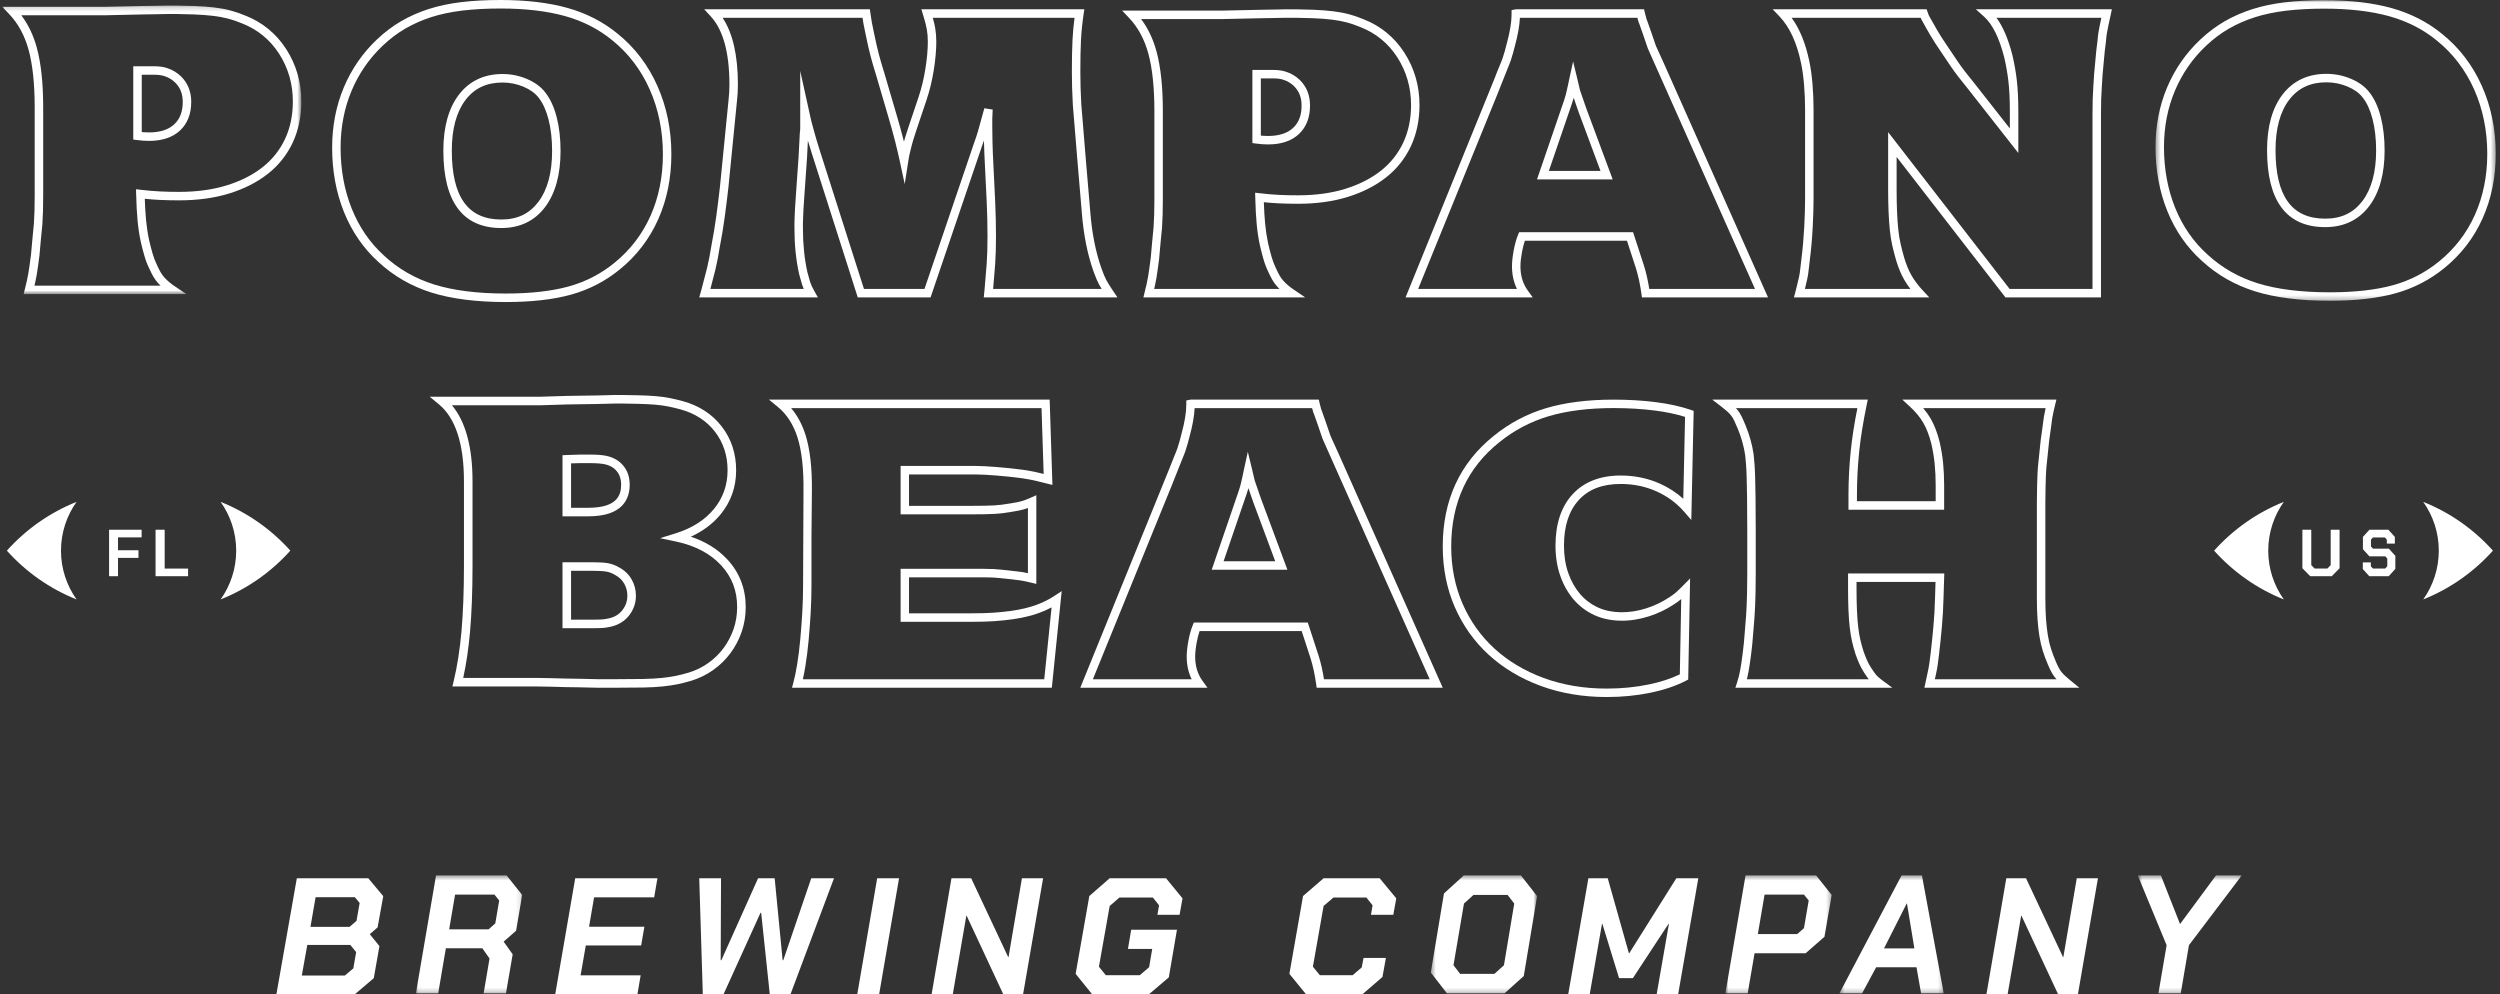 <svg xmlns="http://www.w3.org/2000/svg" xmlns:xlink="http://www.w3.org/1999/xlink" width="538px" height="214px" viewBox="0 0 538 214"><rect x="0" y="0" width="538" height="214" fill="#333333" stroke="none"/><title>Group 76</title><desc>Created with Sketch.</desc><defs><polygon id="path-1" points="0 0.187 64.373 0.187 64.373 62.298 0 62.298"></polygon><polygon id="path-3" points="0.386 0.04 73.608 0.04 73.608 64.729 0.386 64.729"></polygon><polygon id="path-5" points="0.014 0.383 22.898 0.383 22.898 25.783 0.014 25.783"></polygon><polygon id="path-7" points="0.432 0.384 23.306 0.384 23.306 25.783 0.432 25.783"></polygon><polygon id="path-9" points="0.818 0.384 23.702 0.384 23.702 25.783 0.818 25.783"></polygon><polygon id="path-11" points="0.355 0.384 22.817 0.384 22.817 25.783 0.355 25.783"></polygon><polygon id="path-13" points="0.565 0.383 22.955 0.383 22.955 25.783 0.565 25.783"></polygon></defs><g id="Page-1" stroke="none" stroke-width="1" fill="none" fill-rule="evenodd"><g id="Home" transform="translate(-451, -369)"><g id="Header" transform="translate(-0.5, 0)"><g id="Header-Text" transform="translate(451.5, 304)"><g id="Group-76" transform="translate(0, 65)"><g id="Group-3" transform="translate(0.477, 1)"><mask id="mask-2" fill="white"><use xlink:href="#path-1"></use></mask><g id="Clip-2"></g><path d="M30.028,27.417 C30.171,27.431 30.304,27.444 30.432,27.455 C30.769,27.484 31.155,27.497 31.599,27.497 C33.952,27.497 35.772,26.912 37.01,25.759 C38.248,24.607 38.849,23.028 38.849,20.929 C38.849,19.19 38.301,17.811 37.173,16.719 C36.511,16.097 35.783,15.663 34.959,15.401 C34.372,15.185 33.612,15.083 32.663,15.083 L30.028,15.083 L30.028,27.417 Z M31.599,29.32 C31.094,29.32 30.655,29.304 30.277,29.271 C29.915,29.242 29.487,29.194 28.999,29.132 L28.2,29.03 L28.2,13.26 L32.663,13.26 C33.844,13.26 34.789,13.397 35.551,13.676 C36.59,14.006 37.573,14.591 38.438,15.401 C39.928,16.845 40.677,18.701 40.677,20.929 C40.677,23.526 39.864,25.599 38.257,27.092 C36.67,28.571 34.431,29.32 31.599,29.32 L31.599,29.32 Z M6.936,60.474 L34.067,60.474 C33.882,60.294 33.707,60.11 33.537,59.922 C33.173,59.519 32.836,59.06 32.542,58.56 C32.262,58.084 31.963,57.499 31.652,56.8 C31.228,55.943 30.866,54.999 30.588,54.022 C30.315,53.077 30.061,52.087 29.822,51.048 C29.517,49.633 29.286,48.127 29.136,46.56 C28.985,44.99 28.879,43.043 28.822,40.775 L28.794,39.724 L29.842,39.847 C31.361,40.025 32.774,40.144 34.036,40.202 C35.323,40.262 36.672,40.291 38.078,40.291 C41.873,40.291 45.321,39.819 48.322,38.889 C51.31,37.967 53.898,36.656 56.015,34.991 C58.107,33.348 59.737,31.306 60.856,28.923 C61.979,26.53 62.545,23.812 62.545,20.84 C62.545,17.071 61.549,13.615 59.584,10.565 C57.631,7.533 54.94,5.334 51.591,4.028 C50.591,3.612 49.615,3.277 48.666,3.023 C47.714,2.766 46.62,2.562 45.421,2.416 C44.2,2.27 42.822,2.167 41.326,2.108 C39.164,2.024 36.275,1.962 33.184,2.063 C32.255,2.094 31.284,2.108 30.268,2.108 L21.944,2.289 L4.107,2.289 C5.606,4.271 6.729,6.619 7.453,9.294 C8.358,12.633 8.817,16.941 8.817,22.1 L8.817,41.203 C8.817,42.354 8.802,43.442 8.773,44.472 C8.742,45.51 8.696,46.451 8.638,47.302 C8.515,48.356 8.414,49.412 8.325,50.512 C8.237,51.627 8.133,52.791 8.012,53.998 C7.892,54.93 7.787,55.699 7.698,56.332 C7.61,56.97 7.519,57.563 7.429,58.11 C7.34,58.667 7.228,59.214 7.107,59.743 C7.056,59.968 6.998,60.21 6.936,60.474 L6.936,60.474 Z M39.628,62.298 L4.61,62.298 L4.886,61.169 C5.062,60.453 5.208,59.842 5.325,59.335 C5.44,58.844 5.539,58.337 5.625,57.816 C5.713,57.28 5.8,56.702 5.888,56.08 C5.978,55.449 6.08,54.687 6.197,53.79 C6.312,52.623 6.416,51.472 6.504,50.367 C6.594,49.244 6.698,48.168 6.817,47.135 C6.872,46.347 6.914,45.428 6.945,44.42 C6.974,43.408 6.989,42.335 6.989,41.203 L6.989,22.1 C6.989,17.102 6.552,12.954 5.691,9.77 C4.848,6.661 3.427,4.05 1.475,2.006 L-0,0.465 L21.924,0.465 L30.248,0.285 C31.262,0.285 32.211,0.27 33.122,0.241 C36.257,0.137 39.198,0.201 41.398,0.285 C42.94,0.347 44.37,0.454 45.641,0.608 C46.928,0.764 48.107,0.985 49.141,1.262 C50.169,1.537 51.222,1.898 52.275,2.338 C55.971,3.778 58.955,6.216 61.123,9.58 C63.278,12.928 64.373,16.717 64.373,20.84 C64.373,24.08 63.746,27.059 62.514,29.696 C61.271,32.34 59.465,34.604 57.147,36.422 C54.853,38.226 52.066,39.642 48.864,40.632 C45.686,41.615 42.057,42.115 38.078,42.115 C36.643,42.115 35.266,42.084 33.952,42.024 C32.944,41.978 31.847,41.894 30.679,41.774 C30.74,43.554 30.831,45.102 30.957,46.387 C31.1,47.882 31.317,49.317 31.606,50.652 C31.835,51.646 32.083,52.607 32.345,53.522 C32.593,54.393 32.917,55.238 33.306,56.029 C33.601,56.685 33.866,57.209 34.116,57.635 C34.35,58.029 34.613,58.39 34.895,58.702 C35.195,59.036 35.522,59.355 35.877,59.658 C36.24,59.971 36.672,60.294 37.171,60.631 L39.628,62.298 Z" id="Fill-1" fill="#FFFFFF" mask="url(#mask-2)"></path></g><path d="M108.153,17.759 C104.709,17.759 102.101,18.988 100.174,21.519 C98.22,24.088 97.229,27.753 97.229,32.41 C97.229,42.39 100.716,47.241 107.887,47.241 C111.328,47.241 113.936,45.997 115.861,43.439 C117.818,40.84 118.812,37.159 118.812,32.5 C118.812,29.995 118.555,27.711 118.046,25.713 C117.551,23.768 116.834,22.193 115.919,21.034 C115.186,20.068 114.105,19.283 112.699,18.682 C111.257,18.07 109.727,17.759 108.153,17.759 M107.887,49.072 C99.608,49.072 95.41,43.466 95.41,32.41 C95.41,27.341 96.527,23.301 98.732,20.405 C100.991,17.435 104.164,15.928 108.153,15.928 C109.97,15.928 111.741,16.287 113.409,16.995 C115.111,17.722 116.439,18.702 117.354,19.907 C118.419,21.257 119.248,23.061 119.809,25.259 C120.354,27.405 120.631,29.841 120.631,32.5 C120.631,37.567 119.514,41.622 117.311,44.547 C115.05,47.549 111.879,49.072 107.887,49.072 M107.711,1.831 C104.708,1.831 101.939,1.982 99.474,2.276 C97.038,2.573 94.789,3.047 92.799,3.688 C90.809,4.329 88.937,5.155 87.236,6.143 C85.537,7.13 83.902,8.366 82.37,9.818 C79.472,12.554 77.213,15.829 75.653,19.552 C74.087,23.281 73.296,27.392 73.296,31.777 C73.296,36.524 74.105,40.945 75.703,44.917 C77.289,48.873 79.616,52.259 82.621,54.988 C85.694,57.847 89.321,59.94 93.41,61.218 C97.544,62.513 102.741,63.169 108.861,63.169 C114.226,63.169 118.806,62.647 122.481,61.617 C126.108,60.603 129.414,58.881 132.305,56.499 C135.652,53.764 138.24,50.376 140,46.424 C141.764,42.459 142.657,38.018 142.657,33.223 C142.657,28.191 141.702,23.49 139.821,19.253 C137.949,15.036 135.244,11.481 131.782,8.688 C128.884,6.302 125.473,4.549 121.64,3.472 C117.762,2.383 113.076,1.831 107.711,1.831 M108.861,65 C102.559,65 97.18,64.317 92.87,62.969 C88.521,61.608 84.66,59.378 81.395,56.339 C78.191,53.433 75.706,49.818 74.014,45.604 C72.332,41.412 71.477,36.76 71.477,31.777 C71.477,27.147 72.317,22.795 73.976,18.84 C75.637,14.88 78.042,11.395 81.126,8.483 C82.756,6.936 84.506,5.615 86.327,4.557 C88.138,3.505 90.13,2.626 92.244,1.945 C94.346,1.267 96.705,0.767 99.257,0.458 C101.793,0.154 104.637,0 107.711,0 C113.241,0 118.093,0.575 122.132,1.709 C126.207,2.853 129.84,4.723 132.927,7.265 C136.611,10.236 139.49,14.019 141.48,18.506 C143.469,22.979 144.477,27.931 144.477,33.223 C144.477,38.278 143.527,42.97 141.659,47.173 C139.783,51.389 137.022,55.004 133.452,57.918 C130.369,60.46 126.84,62.299 122.968,63.383 C119.135,64.456 114.389,65 108.861,65" id="Fill-4" fill="#FFFFFF"></path><path d="M213.722,62.172 L237.075,62.172 C236.847,61.801 236.65,61.466 236.492,61.172 C236.145,60.524 235.753,59.601 235.331,58.427 C234.01,54.696 233.158,50.392 232.798,45.627 L231.826,34.162 C231.53,30.366 231.295,27.478 231.116,25.492 C230.877,22.804 230.848,22.203 230.848,21.978 C230.789,20.998 230.744,19.949 230.715,18.884 C230.684,17.826 230.671,16.778 230.671,15.743 L230.671,14.751 C230.671,12.531 230.715,10.465 230.804,8.608 C230.879,7.064 231.025,5.463 231.242,3.828 L200.739,3.828 C200.976,4.677 201.15,5.423 201.259,6.057 C201.414,6.988 201.493,7.966 201.493,8.968 C201.493,10.747 201.31,12.802 200.951,15.074 C200.589,17.34 200.071,19.486 199.407,21.457 L197.192,28.052 C196.902,28.942 196.664,29.677 196.491,30.244 C196.318,30.803 196.088,31.701 195.798,32.937 C195.688,33.385 195.619,33.699 195.592,33.891 L194.694,39.61 L193.665,34.818 C193.371,33.443 193.017,31.948 192.61,30.333 C192.198,28.719 191.7,26.924 191.112,24.949 L188.543,16.182 C188.07,14.678 187.669,13.294 187.34,12.047 C187.01,10.792 186.663,9.271 186.309,7.523 C186.074,6.434 185.908,5.626 185.819,5.104 C185.757,4.755 185.691,4.331 185.616,3.828 L155.504,3.828 C157.69,7.114 158.795,11.93 158.795,18.182 C158.795,18.804 158.783,19.393 158.75,19.95 C158.719,20.514 158.673,21.044 158.613,21.543 L156.755,40.316 C156.514,42.446 156.25,44.591 155.952,46.766 C155.657,48.935 155.296,51.11 154.881,53.233 C154.589,55.085 154.272,56.721 153.942,58.063 C153.648,59.263 153.296,60.632 152.882,62.172 L172.962,62.172 C172.811,61.833 172.692,61.521 172.603,61.236 C172.422,60.651 172.21,59.899 171.971,58.979 C171.302,55.948 170.966,52.69 170.966,49.262 L170.966,48.088 C170.966,47.966 170.98,47.443 171.011,46.521 C171.041,45.611 171.115,44.305 171.236,42.603 L171.856,33.749 L172.121,28.617 C172.183,28.24 172.207,27.935 172.207,27.58 L172.207,15.266 L174.54,25.838 L175.197,28.291 C175.46,29.277 175.885,30.694 176.469,32.544 L185.923,62.172 L198.951,62.172 L209.548,30.988 C209.957,29.853 210.262,28.938 210.466,28.229 L211.829,23.296 L213.625,23.578 C213.568,24.395 213.539,25.035 213.539,25.501 L213.539,27.309 C213.539,28.147 213.552,29.238 213.583,30.586 C213.612,31.933 213.685,33.747 213.804,36.023 L214.158,43.254 C214.216,44.592 214.262,45.892 214.291,47.163 C214.32,48.436 214.336,49.679 214.336,50.889 C214.336,53.189 214.276,55.202 214.158,56.871 C214.041,58.508 213.895,60.274 213.722,62.172 L213.722,62.172 Z M240.477,64 L211.707,64 L211.895,62.093 C212.072,60.177 212.22,58.393 212.337,56.742 C212.453,55.116 212.512,53.147 212.512,50.889 C212.512,49.692 212.495,48.463 212.468,47.205 C212.437,45.947 212.391,44.658 212.335,43.338 L211.983,36.116 C211.86,33.82 211.787,31.988 211.758,30.626 C211.755,30.489 211.753,30.355 211.749,30.224 C211.609,30.642 211.45,31.098 211.271,31.593 L200.259,64 L184.589,64 L174.73,33.098 C174.383,32.001 174.092,31.052 173.856,30.255 L173.677,33.86 L173.057,42.731 C172.936,44.404 172.865,45.688 172.836,46.583 C172.805,47.468 172.791,47.971 172.791,48.088 L172.791,49.262 C172.791,52.557 173.112,55.683 173.745,58.552 C173.967,59.405 174.172,60.131 174.345,60.693 C174.506,61.208 174.809,61.863 175.243,62.638 L176.009,64 L150.477,64 L150.982,62.205 C151.451,60.477 151.847,58.947 152.172,57.626 C152.487,56.334 152.794,54.749 153.086,52.913 C153.498,50.794 153.852,48.653 154.146,46.519 C154.44,44.358 154.704,42.228 154.94,40.126 L156.801,21.344 C156.856,20.865 156.898,20.371 156.929,19.848 C156.958,19.323 156.971,18.767 156.971,18.182 C156.971,11.346 155.622,6.417 152.962,3.536 L151.546,2 L187.2,2 L187.309,2.788 C187.426,3.62 187.528,4.287 187.614,4.79 C187.704,5.295 187.862,6.081 188.094,7.149 C188.444,8.873 188.784,10.361 189.105,11.58 C189.426,12.804 189.82,14.16 190.287,15.65 L192.862,24.432 C193.457,26.428 193.962,28.247 194.376,29.884 C194.429,30.083 194.479,30.282 194.526,30.48 C194.608,30.174 194.681,29.917 194.749,29.704 C194.926,29.129 195.163,28.384 195.462,27.476 L197.679,20.874 C198.31,18.998 198.803,16.952 199.148,14.787 C199.493,12.61 199.668,10.652 199.668,8.968 C199.668,8.066 199.599,7.191 199.46,6.364 C199.316,5.53 199.042,4.461 198.644,3.188 L198.276,2 L233.349,2 L233.193,3.049 C232.906,4.986 232.714,6.885 232.625,8.695 C232.539,10.522 232.496,12.56 232.496,14.751 L232.496,15.743 C232.496,16.76 232.508,17.789 232.539,18.833 C232.569,19.881 232.612,20.91 232.671,21.925 C232.673,22.161 232.716,22.89 232.933,25.329 C233.112,27.32 233.348,30.215 233.643,34.014 L234.618,45.481 C234.968,50.092 235.784,54.237 237.05,57.811 C237.439,58.895 237.793,59.735 238.097,60.303 C238.411,60.885 238.887,61.649 239.513,62.574 L240.477,64 Z" id="Fill-6" fill="#FFFFFF"></path><path d="M271.331,29.181 C271.473,29.196 271.606,29.208 271.733,29.219 C272.067,29.248 272.451,29.261 272.892,29.261 C275.231,29.261 277.042,28.677 278.272,27.527 C279.503,26.376 280.101,24.8 280.101,22.705 C280.101,20.969 279.555,19.593 278.434,18.502 C277.776,17.882 277.053,17.448 276.233,17.186 C275.649,16.972 274.893,16.87 273.95,16.87 L271.331,16.87 L271.331,29.181 Z M272.892,31.081 C272.391,31.081 271.954,31.065 271.578,31.032 C271.218,31.003 270.793,30.956 270.308,30.894 L269.514,30.792 L269.514,15.05 L273.95,15.05 C275.124,15.05 276.064,15.186 276.822,15.465 C277.854,15.794 278.832,16.378 279.692,17.186 C281.173,18.628 281.918,20.481 281.918,22.705 C281.918,25.297 281.109,27.366 279.512,28.857 C277.934,30.333 275.708,31.081 272.892,31.081 L272.892,31.081 Z M248.372,62.18 L275.346,62.18 C275.162,62 274.988,61.816 274.819,61.628 C274.457,61.226 274.123,60.767 273.83,60.269 C273.552,59.794 273.254,59.209 272.945,58.512 C272.523,57.657 272.163,56.714 271.887,55.738 C271.616,54.796 271.364,53.807 271.126,52.77 C270.822,51.357 270.593,49.854 270.444,48.29 C270.293,46.723 270.188,44.779 270.132,42.515 L270.104,41.467 L271.146,41.589 C272.656,41.767 274.061,41.885 275.315,41.944 C276.595,42.004 277.936,42.033 279.334,42.033 C283.107,42.033 286.535,41.561 289.519,40.633 C292.489,39.712 295.062,38.404 297.167,36.742 C299.246,35.102 300.867,33.063 301.98,30.684 C303.096,28.296 303.659,25.583 303.659,22.616 C303.659,18.854 302.669,15.404 300.715,12.359 C298.774,9.333 296.098,7.137 292.769,5.834 C291.774,5.419 290.804,5.084 289.861,4.831 C288.914,4.575 287.827,4.371 286.635,4.225 C285.42,4.08 284.05,3.976 282.563,3.918 C280.415,3.834 277.541,3.772 274.468,3.872 C273.545,3.903 272.58,3.918 271.569,3.918 L263.294,4.098 L245.561,4.098 C247.051,6.076 248.167,8.421 248.887,11.091 C249.786,14.423 250.242,18.724 250.242,23.874 L250.242,42.943 C250.242,44.091 250.228,45.178 250.199,46.206 C250.168,47.242 250.123,48.181 250.064,49.031 C249.943,50.083 249.843,51.137 249.754,52.235 C249.666,53.349 249.563,54.51 249.443,55.715 C249.323,56.645 249.219,57.413 249.13,58.045 C249.043,58.682 248.952,59.273 248.863,59.819 C248.774,60.376 248.663,60.922 248.543,61.45 C248.492,61.674 248.434,61.916 248.372,62.18 L248.372,62.18 Z M280.875,64 L246.06,64 L246.335,62.873 C246.509,62.158 246.655,61.548 246.771,61.042 C246.886,60.553 246.984,60.047 247.069,59.526 C247.156,58.991 247.244,58.414 247.331,57.793 C247.42,57.164 247.522,56.403 247.638,55.507 C247.752,54.342 247.856,53.194 247.943,52.091 C248.032,50.97 248.136,49.896 248.254,48.864 C248.309,48.078 248.35,47.16 248.381,46.154 C248.41,45.144 248.425,44.073 248.425,42.943 L248.425,23.874 C248.425,18.885 247.991,14.744 247.135,11.566 C246.297,8.463 244.884,5.856 242.943,3.816 L241.477,2.278 L263.274,2.278 L271.549,2.098 C272.558,2.098 273.501,2.083 274.406,2.054 C277.527,1.95 280.448,2.014 282.634,2.098 C284.168,2.159 285.589,2.267 286.853,2.42 C288.132,2.576 289.304,2.796 290.333,3.073 C291.355,3.348 292.401,3.708 293.448,4.147 C297.123,5.585 300.09,8.018 302.245,11.377 C304.388,14.718 305.477,18.501 305.477,22.616 C305.477,25.85 304.853,28.824 303.628,31.456 C302.392,34.095 300.597,36.356 298.292,38.171 C296.011,39.971 293.241,41.385 290.057,42.373 C286.898,43.354 283.29,43.853 279.334,43.853 C277.907,43.853 276.538,43.822 275.231,43.762 C274.23,43.717 273.139,43.633 271.978,43.513 C272.038,45.289 272.129,46.834 272.254,48.118 C272.396,49.61 272.612,51.043 272.9,52.375 C273.127,53.367 273.374,54.326 273.634,55.24 C273.881,56.11 274.203,56.952 274.59,57.742 C274.882,58.398 275.146,58.92 275.395,59.346 C275.628,59.739 275.889,60.099 276.169,60.411 C276.467,60.744 276.793,61.062 277.145,61.364 C277.507,61.678 277.936,62 278.432,62.336 L280.875,64 Z" id="Fill-8" fill="#FFFFFF"></path><path d="M333.316,36.784 L344.429,36.784 L340.468,26.134 C339.934,24.73 339.501,23.539 339.175,22.561 C339,22.04 338.829,21.537 338.665,21.051 C338.559,21.417 338.437,21.817 338.291,22.245 L333.316,36.784 Z M347.053,38.612 L330.759,38.612 L336.567,21.662 C336.845,20.828 337.044,20.119 337.155,19.552 C337.277,19.047 337.364,18.667 337.419,18.374 C337.479,18.067 337.568,17.638 337.688,17.084 L338.532,13.228 L339.462,17.063 C339.583,17.557 339.674,17.943 339.732,18.221 C339.792,18.488 339.879,18.859 339.992,19.331 C340.264,20.097 340.575,21.007 340.899,21.98 C341.222,22.938 341.644,24.106 342.169,25.485 L342.172,25.49 L347.053,38.612 Z M354.923,62.172 L377.67,62.172 L354.814,10.882 C354.695,10.641 354.528,10.209 354.335,9.611 C354.16,9.077 353.927,8.39 353.633,7.553 L352.839,5.296 C352.706,5.039 352.546,4.55 352.362,3.828 L327.087,3.828 C326.994,5.602 326.635,7.582 326.018,9.842 L325.579,11.502 C325.455,11.977 325.3,12.482 325.116,13.016 C324.934,13.544 324.69,14.167 324.386,14.882 C324.095,15.568 323.745,16.444 323.339,17.513 L322.182,20.418 L305.188,62.172 L326.448,62.172 C325.737,60.724 325.379,59.093 325.379,57.303 C325.379,56.345 325.503,55.193 325.748,53.882 C325.992,52.564 326.308,51.438 326.686,50.534 L326.921,49.975 L351.437,49.975 L351.821,51.145 C352.588,53.436 353.236,55.429 353.768,57.118 C354.244,58.625 354.631,60.321 354.923,62.172 L354.923,62.172 Z M380.477,64 L353.347,64 L353.236,63.212 C352.949,61.155 352.544,59.29 352.033,57.669 C351.51,56.007 350.872,54.052 350.122,51.803 L328.152,51.803 C327.916,52.485 327.71,53.295 327.537,54.219 C327.313,55.42 327.2,56.456 327.2,57.303 C327.2,59.352 327.721,61.069 328.795,62.546 L329.85,64 L302.477,64 L321.643,16.85 C322.051,15.765 322.412,14.866 322.711,14.164 C322.997,13.495 323.224,12.913 323.395,12.418 C323.565,11.93 323.705,11.469 323.818,11.037 L324.259,9.364 C324.943,6.86 325.291,4.753 325.291,3.095 L325.291,2.181 L326.202,2 L353.805,2 L353.967,2.709 C354.251,3.954 354.433,4.421 354.515,4.585 L355.353,6.946 C355.65,7.799 355.886,8.496 356.065,9.043 C356.225,9.531 356.353,9.886 356.46,10.101 L358.152,13.829 L380.477,64 Z" id="Fill-10" fill="#FFFFFF"></path><path d="M432.463,62.172 L450.308,62.172 L450.308,24.598 C450.308,23.384 450.321,22.289 450.35,21.316 C450.381,20.342 450.426,19.428 450.487,18.572 C450.545,17.731 450.603,16.829 450.662,15.87 C450.782,14.751 450.886,13.646 450.971,12.511 C451.063,11.35 451.197,10.125 451.378,8.842 C451.433,8.083 451.511,7.406 451.602,6.871 C451.695,6.346 451.786,5.869 451.876,5.435 L452.215,3.828 L429.638,3.828 C431.052,5.737 432.184,8.401 433.077,11.902 C433.498,13.696 433.817,15.524 434.029,17.356 C434.238,19.204 434.344,21.459 434.344,24.055 L434.344,32.928 L423.426,19.02 C421.906,17.171 420.712,15.614 419.893,14.407 C419.095,13.23 418.309,12.069 417.544,10.922 C416.714,9.714 415.974,8.556 415.347,7.489 C414.724,6.428 414.084,5.289 413.43,4.071 L413.337,3.828 L385.56,3.828 C387.302,6.227 388.582,9.372 389.371,13.209 C389.672,14.617 389.901,16.268 390.051,18.109 C390.2,19.939 390.277,21.759 390.277,23.514 L390.277,42.938 C390.277,44.51 390.219,46.446 390.098,48.858 C389.976,51.24 389.767,53.635 389.473,55.972 C389.355,56.87 389.269,57.612 389.211,58.206 C389.147,58.851 389.052,59.447 388.926,59.994 L388.607,61.371 C388.543,61.649 388.482,61.912 388.418,62.172 L411.113,62.172 C410.626,61.537 410.191,60.896 409.815,60.248 C409.133,59.082 408.541,57.663 408.049,56.032 C407.746,54.983 407.475,53.942 407.236,52.9 C406.992,51.836 406.808,50.688 406.687,49.49 C406.567,48.3 406.478,46.988 406.418,45.55 C406.359,44.126 406.328,42.532 406.328,40.769 L406.328,28.437 L432.463,62.172 Z M452.131,64 L431.57,64 L408.151,33.769 L408.151,40.769 C408.151,42.503 408.182,44.073 408.24,45.476 C408.297,46.871 408.382,48.149 408.501,49.306 C408.614,50.43 408.785,51.502 409.013,52.491 C409.245,53.5 409.505,54.506 409.797,55.515 C410.245,56.998 410.779,58.283 411.388,59.327 C412.004,60.384 412.799,61.439 413.747,62.464 L415.172,64 L386.055,64 L386.362,62.85 C386.537,62.197 386.679,61.621 386.795,61.117 L387.151,59.581 C387.26,59.107 387.342,58.588 387.395,58.029 C387.457,57.418 387.545,56.654 387.665,55.738 C387.953,53.451 388.159,51.103 388.279,48.765 C388.396,46.386 388.454,44.479 388.454,42.938 L388.454,23.514 C388.454,21.808 388.381,20.038 388.235,18.257 C388.091,16.495 387.873,14.923 387.588,13.586 C386.684,9.194 385.124,5.818 382.955,3.547 L381.477,2 L414.6,2 L415.085,3.322 C415.675,4.397 416.304,5.518 416.919,6.56 C417.524,7.591 418.24,8.712 419.053,9.895 C419.822,11.048 420.604,12.206 421.401,13.378 C422.186,14.539 423.346,16.051 424.844,17.873 L432.521,27.651 L432.521,24.055 C432.521,21.528 432.421,19.343 432.217,17.563 C432.015,15.804 431.708,14.045 431.307,12.339 C430.241,8.16 428.785,5.212 426.984,3.596 L425.208,2 L454.477,2 L453.66,5.812 C453.573,6.227 453.485,6.684 453.398,7.183 C453.316,7.668 453.244,8.289 453.19,9.037 C453.009,10.339 452.878,11.527 452.789,12.654 C452.703,13.805 452.597,14.93 452.477,16.023 C452.422,16.946 452.364,17.853 452.306,18.698 C452.247,19.532 452.204,20.424 452.173,21.375 C452.143,22.329 452.131,23.404 452.131,24.598 L452.131,64 Z" id="Fill-12" fill="#FFFFFF"></path><g id="Group-16" transform="translate(463.477, 0)"><mask id="mask-4" fill="white"><use xlink:href="#path-3"></use></mask><g id="Clip-15"></g><path d="M37.174,17.714 C33.72,17.714 31.104,18.937 29.171,21.456 C27.211,24.013 26.217,27.66 26.217,32.295 C26.217,42.227 29.715,47.055 36.908,47.055 C40.359,47.055 42.975,45.817 44.906,43.271 C46.869,40.685 47.865,37.021 47.865,32.384 C47.865,29.891 47.608,27.618 47.097,25.63 C46.601,23.694 45.882,22.126 44.964,20.973 C44.229,20.012 43.145,19.23 41.734,18.632 C40.287,18.024 38.753,17.714 37.174,17.714 M36.908,48.877 C28.604,48.877 24.392,43.298 24.392,32.295 C24.392,27.25 25.513,23.229 27.724,20.348 C29.991,17.391 33.173,15.891 37.174,15.891 C38.997,15.891 40.773,16.248 42.446,16.954 C44.154,17.677 45.486,18.653 46.404,19.852 C47.471,21.195 48.303,22.99 48.865,25.178 C49.413,27.314 49.69,29.738 49.69,32.384 C49.69,37.428 48.57,41.463 46.36,44.374 C44.092,47.361 40.911,48.877 36.908,48.877 M36.731,1.862 C33.718,1.862 30.941,2.012 28.469,2.305 C26.025,2.601 23.77,3.073 21.774,3.711 C19.778,4.349 17.9,5.171 16.194,6.153 C14.49,7.135 12.849,8.366 11.313,9.811 C8.406,12.534 6.14,15.793 4.576,19.498 C3.005,23.209 2.211,27.301 2.211,31.664 C2.211,36.389 3.023,40.788 4.625,44.742 C6.216,48.679 8.55,52.049 11.565,54.764 C14.647,57.61 18.285,59.693 22.387,60.965 C26.533,62.254 31.746,62.906 37.884,62.906 C43.265,62.906 47.86,62.387 51.546,61.362 C55.184,60.353 58.5,58.639 61.399,56.268 C64.757,53.547 67.353,50.175 69.118,46.242 C70.888,42.296 71.784,37.876 71.784,33.104 C71.784,28.096 70.826,23.417 68.939,19.201 C67.061,15.004 64.348,11.466 60.876,8.686 C57.969,6.311 54.547,4.567 50.703,3.496 C46.813,2.411 42.112,1.862 36.731,1.862 M37.884,64.729 C31.563,64.729 26.168,64.049 21.845,62.707 C17.482,61.353 13.61,59.133 10.335,56.11 C7.121,53.217 4.629,49.619 2.932,45.425 C1.244,41.253 0.386,36.624 0.386,31.664 C0.386,27.057 1.229,22.726 2.894,18.789 C4.559,14.849 6.972,11.38 10.065,8.482 C11.7,6.942 13.455,5.628 15.282,4.575 C17.099,3.528 19.097,2.653 21.217,1.975 C23.325,1.301 25.691,0.803 28.252,0.495 C30.795,0.193 33.647,0.04 36.731,0.04 C42.278,0.04 47.145,0.612 51.195,1.74 C55.283,2.879 58.927,4.74 62.023,7.27 C65.718,10.227 68.607,13.992 70.603,18.458 C72.598,22.908 73.608,27.837 73.608,33.104 C73.608,38.135 72.656,42.804 70.782,46.987 C68.901,51.183 66.131,54.781 62.551,57.681 C59.458,60.21 55.918,62.04 52.035,63.119 C48.19,64.187 43.43,64.729 37.884,64.729" id="Fill-14" fill="#FFFFFF" mask="url(#mask-4)"></path></g><path d="M122.892,109.274 L126.623,109.274 C132.936,109.274 133.668,106.428 133.668,104.288 C133.668,102.756 133.139,101.594 132.05,100.739 C131.515,100.348 130.9,100.072 130.186,99.916 C129.419,99.75 128.372,99.666 127.073,99.666 L124.835,99.666 C124.35,99.666 123.703,99.682 122.892,99.715 L122.892,109.274 Z M126.623,111.113 L121.049,111.113 L121.049,97.961 L121.927,97.919 C123.198,97.858 124.166,97.827 124.835,97.827 L127.073,97.827 C128.524,97.827 129.67,97.923 130.579,98.119 C131.537,98.329 132.407,98.719 133.167,99.278 C134.73,100.504 135.511,102.184 135.511,104.288 C135.511,107.4 133.969,111.113 126.623,111.113 L126.623,111.113 Z M122.892,133.35 L127.34,133.35 C128.326,133.35 129.053,133.337 129.517,133.306 C129.948,133.28 130.411,133.21 130.894,133.1 C132.199,132.837 133.178,132.262 133.91,131.337 C134.649,130.407 135.008,129.373 135.008,128.182 C135.008,127.246 134.785,126.4 134.324,125.593 C133.871,124.801 133.228,124.189 132.361,123.723 C131.716,123.341 131.088,123.106 130.457,123.003 C129.764,122.89 128.713,122.834 127.34,122.834 L122.892,122.834 L122.892,133.35 Z M127.34,135.189 L121.049,135.189 L121.049,120.995 L127.34,120.995 C128.833,120.995 129.95,121.057 130.756,121.188 C131.615,121.33 132.459,121.644 133.27,122.124 C134.4,122.729 135.305,123.597 135.926,124.683 C136.54,125.761 136.851,126.937 136.851,128.182 C136.851,129.782 136.348,131.227 135.355,132.479 C134.356,133.74 132.986,134.553 131.283,134.898 C130.724,135.025 130.162,135.11 129.635,135.141 C129.147,135.174 128.382,135.189 127.34,135.189 L127.34,135.189 Z M99.684,145.889 L115.35,145.889 C116.314,145.889 117.335,145.902 118.419,145.935 L121.641,146.025 C122.703,146.055 123.679,146.069 124.566,146.069 L128.614,146.161 L132.442,146.161 C134.82,146.161 136.798,146.145 138.372,146.115 C139.924,146.084 141.285,146.011 142.413,145.893 C143.53,145.777 144.538,145.63 145.412,145.452 C146.282,145.277 147.218,145.038 148.195,144.746 C149.701,144.293 151.117,143.604 152.399,142.696 C153.684,141.789 154.803,140.695 155.725,139.449 C156.646,138.2 157.371,136.818 157.876,135.336 C158.379,133.865 158.633,132.284 158.633,130.636 C158.633,127.09 157.498,124.143 155.164,121.629 C152.831,119.118 149.577,117.408 145.495,116.544 L142.044,115.814 L145.412,114.768 C148.914,113.677 151.688,111.912 153.651,109.52 C155.592,107.154 156.574,104.354 156.574,101.199 C156.574,98.031 155.66,95.24 153.857,92.901 C152.053,90.563 149.553,88.945 146.427,88.094 C145.554,87.858 144.674,87.65 143.801,87.472 C142.943,87.297 141.972,87.165 140.91,87.079 C139.823,86.989 138.575,86.93 137.163,86.9 C135.257,86.86 132.783,86.783 130.245,86.898 C129.576,86.93 128.935,86.944 128.325,86.944 L122.074,87.036 L116.183,87.218 L97.26,87.218 C100.198,90.73 101.686,96.213 101.686,103.561 L101.686,121.822 C101.686,127.202 101.503,131.982 101.146,136.031 C100.827,139.611 100.336,142.922 99.684,145.889 L99.684,145.889 Z M132.442,148 L128.594,148 L124.544,147.908 L124.526,147.908 C123.648,147.908 122.662,147.893 121.589,147.864 L118.454,147.776 C117.3,147.741 116.295,147.728 115.35,147.728 L97.356,147.728 L97.63,146.593 C98.394,143.431 98.959,139.822 99.31,135.869 C99.662,131.874 99.842,127.149 99.842,121.822 L99.842,103.561 C99.842,95.529 98.029,89.96 94.449,87.007 L92.477,85.38 L116.155,85.38 L122.032,85.198 L128.312,85.106 C128.907,85.106 129.519,85.093 130.159,85.062 C132.756,84.946 135.263,85.021 137.204,85.062 C138.658,85.093 139.941,85.154 141.061,85.246 C142.195,85.339 143.238,85.483 144.167,85.67 C145.082,85.856 145.996,86.073 146.91,86.319 C150.435,87.279 153.264,89.116 155.319,91.78 C157.376,94.448 158.418,97.616 158.418,101.199 C158.418,104.79 157.295,107.981 155.078,110.684 C153.422,112.701 151.271,114.312 148.665,115.498 C151.852,116.557 154.484,118.193 156.515,120.381 C159.144,123.21 160.477,126.661 160.477,130.636 C160.477,132.486 160.187,134.266 159.623,135.928 C159.055,137.59 158.244,139.14 157.209,140.539 C156.171,141.946 154.91,143.176 153.465,144.196 C152.02,145.218 150.425,145.996 148.726,146.507 C147.695,146.816 146.704,147.066 145.778,147.254 C144.848,147.443 143.778,147.601 142.602,147.722 C141.425,147.844 140.013,147.923 138.409,147.954 C136.824,147.983 134.835,148 132.442,148 L132.442,148 Z" id="Fill-17" fill="#FFFFFF"></path><path d="M172.777,146.172 L224.723,146.172 L226.301,130.713 C225.403,131.189 224.455,131.604 223.468,131.957 C221.894,132.516 220.035,132.957 217.942,133.264 C216.567,133.448 215.219,133.587 213.92,133.677 C212.614,133.768 210.911,133.816 208.854,133.816 L193.811,133.816 L193.811,122.411 L211.752,122.411 C212.531,122.411 213.217,122.426 213.816,122.457 C214.425,122.49 214.986,122.537 215.501,122.597 C215.995,122.658 216.556,122.716 217.191,122.775 C218.392,122.899 219.284,123.007 219.881,123.098 C220.244,123.155 220.688,123.241 221.209,123.352 L221.209,109.324 C220.888,109.444 220.599,109.54 220.338,109.613 C219.783,109.774 218.944,109.944 217.781,110.134 C216.411,110.377 215.104,110.534 213.904,110.594 C212.719,110.657 211.153,110.686 209.118,110.686 L193.811,110.686 L193.811,100.275 L210.084,100.275 C211.102,100.275 212.548,100.35 214.501,100.504 C216.402,100.654 218.294,100.855 220.123,101.096 C221.339,101.283 222.279,101.455 222.967,101.606 C223.405,101.705 223.949,101.835 224.595,101.996 L224.137,87.828 L170.245,87.828 C171.6,89.41 172.643,91.355 173.362,93.639 C174.322,96.705 174.778,100.769 174.72,105.718 L174.631,115.383 L174.631,125.945 C174.631,127.881 174.572,129.891 174.456,131.914 C174.337,133.946 174.19,135.913 174.015,137.82 C173.837,139.729 173.615,141.528 173.347,143.168 C173.168,144.287 172.976,145.292 172.777,146.172 L172.777,146.172 Z M226.355,148 L170.435,148 L170.748,146.845 C171.032,145.791 171.308,144.455 171.564,142.873 C171.822,141.274 172.041,139.517 172.213,137.65 C172.388,135.761 172.531,133.816 172.651,131.808 C172.765,129.819 172.823,127.846 172.823,125.945 L172.911,105.698 C172.967,100.941 172.54,97.07 171.638,94.193 C170.759,91.397 169.348,89.187 167.45,87.624 L165.477,86 L225.888,86 L226.481,104.362 L225.317,104.064 C224.155,103.764 223.242,103.541 222.576,103.391 C221.919,103.246 221.017,103.084 219.87,102.906 C218.09,102.671 216.229,102.475 214.36,102.327 C212.481,102.179 211.043,102.104 210.084,102.104 L195.62,102.104 L195.62,108.858 L209.118,108.858 C211.095,108.858 212.674,108.828 213.814,108.77 C214.939,108.711 216.171,108.563 217.479,108.329 C218.571,108.152 219.365,107.993 219.846,107.854 C220.328,107.719 220.968,107.474 221.751,107.128 L223.017,106.569 L223.017,125.656 L221.903,125.387 C220.939,125.155 220.174,124.994 219.608,124.907 C219.029,124.817 218.166,124.715 217.017,124.594 C216.373,124.537 215.793,124.475 215.288,124.413 C214.809,124.356 214.288,124.312 213.725,124.283 C213.154,124.254 212.495,124.239 211.752,124.239 L195.62,124.239 L195.62,131.988 L208.854,131.988 C210.869,131.988 212.531,131.942 213.797,131.854 C215.056,131.765 216.368,131.631 217.692,131.454 C219.66,131.165 221.406,130.754 222.867,130.232 C224.32,129.715 225.673,129.048 226.89,128.249 L228.477,127.208 L226.355,148 Z" id="Fill-19" fill="#FFFFFF"></path><path d="M263.316,120.784 L274.429,120.784 L270.468,110.134 C269.934,108.73 269.501,107.539 269.175,106.561 C269,106.04 268.829,105.537 268.665,105.051 C268.559,105.417 268.437,105.817 268.291,106.245 L263.316,120.784 Z M277.053,122.612 L260.759,122.612 L266.567,105.662 C266.845,104.828 267.044,104.119 267.155,103.552 C267.277,103.047 267.364,102.667 267.419,102.374 C267.479,102.067 267.568,101.638 267.688,101.084 L268.532,97.228 L269.462,101.063 C269.583,101.557 269.674,101.943 269.732,102.221 C269.792,102.488 269.879,102.859 269.992,103.331 C270.264,104.097 270.575,105.007 270.899,105.98 C271.222,106.938 271.644,108.106 272.169,109.485 L272.172,109.49 L277.053,122.612 Z M284.923,146.172 L307.67,146.172 L284.814,94.882 C284.695,94.641 284.528,94.209 284.335,93.611 C284.16,93.077 283.927,92.39 283.633,91.553 L282.839,89.296 C282.706,89.039 282.546,88.55 282.362,87.828 L257.087,87.828 C256.994,89.602 256.635,91.582 256.018,93.842 L255.579,95.502 C255.455,95.977 255.3,96.482 255.116,97.016 C254.934,97.544 254.69,98.167 254.386,98.882 C254.095,99.568 253.745,100.444 253.339,101.513 L252.182,104.418 L235.188,146.172 L256.448,146.172 C255.737,144.724 255.379,143.093 255.379,141.303 C255.379,140.345 255.503,139.193 255.748,137.882 C255.992,136.564 256.308,135.438 256.686,134.534 L256.921,133.975 L281.437,133.975 L281.821,135.145 C282.588,137.436 283.236,139.429 283.768,141.118 C284.244,142.625 284.631,144.321 284.923,146.172 L284.923,146.172 Z M310.477,148 L283.347,148 L283.236,147.212 C282.949,145.155 282.544,143.29 282.033,141.669 C281.51,140.007 280.872,138.052 280.122,135.803 L258.152,135.803 C257.916,136.485 257.71,137.295 257.537,138.219 C257.313,139.42 257.2,140.456 257.2,141.303 C257.2,143.352 257.721,145.069 258.795,146.546 L259.85,148 L232.477,148 L251.643,100.85 C252.051,99.765 252.412,98.866 252.711,98.164 C252.997,97.495 253.224,96.913 253.395,96.418 C253.565,95.93 253.705,95.469 253.818,95.037 L254.259,93.364 C254.943,90.86 255.291,88.753 255.291,87.095 L255.291,86.181 L256.202,86 L283.805,86 L283.967,86.709 C284.251,87.954 284.433,88.421 284.515,88.585 L285.353,90.946 C285.65,91.799 285.886,92.496 286.065,93.043 C286.225,93.531 286.353,93.886 286.46,94.101 L288.152,97.829 L310.477,148 Z" id="Fill-21" fill="#FFFFFF"></path><path d="M347.256,87.816 C341.879,87.816 337.171,88.406 333.26,89.572 C329.378,90.73 325.819,92.606 322.679,95.15 C315.791,100.632 312.301,108.183 312.301,117.596 C312.301,122.054 313.125,126.203 314.751,129.933 C316.374,133.657 318.684,136.904 321.614,139.584 C324.554,142.274 328.119,144.402 332.209,145.907 C336.31,147.418 340.865,148.184 345.751,148.184 C348.912,148.184 351.949,147.888 354.775,147.305 C357.349,146.775 359.608,146.04 361.499,145.119 L361.802,128.916 C361.802,128.916 361.8,128.918 361.8,128.918 C361.385,129.274 360.828,129.675 360.149,130.113 C358.562,131.166 356.775,132.018 354.843,132.639 C350.811,133.937 346.457,133.917 343.111,132.373 C341.376,131.576 339.871,130.44 338.634,128.998 C337.412,127.569 336.449,125.855 335.766,123.906 C335.088,121.969 334.743,119.784 334.743,117.416 C334.743,112.717 335.985,108.992 338.439,106.347 C340.909,103.683 344.384,102.332 348.761,102.332 C351.769,102.332 354.604,102.917 357.192,104.07 C359.079,104.912 360.772,106.009 362.244,107.34 L362.625,89.712 C360.759,89.12 358.579,88.66 356.129,88.346 C353.378,87.994 350.393,87.816 347.256,87.816 M345.751,150 C340.65,150 335.881,149.196 331.574,147.61 C327.262,146.021 323.496,143.772 320.382,140.923 C317.261,138.068 314.804,134.614 313.076,130.656 C311.35,126.697 310.477,122.303 310.477,117.596 C310.477,107.603 314.196,99.575 321.533,93.736 C324.854,91.048 328.623,89.06 332.736,87.832 C336.817,86.617 341.703,86 347.256,86 C350.472,86 353.533,86.183 356.36,86.547 C359.217,86.912 361.735,87.469 363.853,88.204 L364.477,88.422 L363.969,111.9 L362.421,110.115 C360.801,108.25 358.79,106.773 356.446,105.728 C354.095,104.678 351.51,104.148 348.761,104.148 C344.86,104.148 341.92,105.27 339.778,107.58 C337.647,109.879 336.567,113.187 336.567,117.416 C336.567,119.581 336.877,121.562 337.488,123.309 C338.096,125.046 338.95,126.563 340.024,127.821 C341.086,129.061 342.383,130.038 343.875,130.726 C346.8,132.074 350.687,132.068 354.284,130.91 C356.054,130.34 357.692,129.562 359.15,128.595 C359.768,128.197 360.257,127.845 360.609,127.541 C360.978,127.225 361.478,126.748 362.105,126.112 L363.71,124.485 L363.302,146.238 L362.824,146.486 C360.689,147.598 358.106,148.473 355.146,149.083 C352.198,149.691 349.038,150 345.751,150" id="Fill-23" fill="#FFFFFF"></path><path d="M416.382,146.172 L442.568,146.172 C442.44,146.035 442.323,145.899 442.216,145.769 C441.71,145.148 441.218,144.246 440.707,143.009 C440.288,142.036 439.92,141.049 439.617,140.089 C439.311,139.122 439.063,138.043 438.878,136.884 C438.7,135.763 438.563,134.52 438.47,133.191 C438.381,131.882 438.335,130.355 438.335,128.655 L438.335,108.146 C438.335,106.81 438.35,105.656 438.381,104.685 C438.408,103.72 438.439,102.828 438.468,102.014 C438.499,101.181 438.574,100.239 438.694,99.188 C438.813,98.228 438.913,97.246 439.002,96.231 C439.094,95.189 439.227,94.083 439.409,92.917 C439.584,91.485 439.734,90.39 439.852,89.658 C439.932,89.161 440.055,88.55 440.217,87.828 L413.864,87.828 C414.486,88.554 415.022,89.302 415.467,90.068 C416.244,91.399 416.886,93.059 417.38,95.001 C417.745,96.56 418.005,98.122 418.157,99.654 C418.305,101.197 418.381,102.806 418.381,104.442 L418.381,109.693 L397.791,109.693 L397.791,106.611 C397.791,103.402 397.957,100.179 398.281,97.03 C398.573,94.202 399.053,91.112 399.708,87.828 L373.57,87.828 C373.707,87.978 373.836,88.13 373.96,88.284 C374.267,88.668 374.549,89.121 374.819,89.673 C375.063,90.172 375.335,90.79 375.642,91.534 C376.491,93.582 377.077,95.692 377.383,97.805 L377.567,99.84 C377.626,100.522 377.669,101.429 377.702,102.565 C377.731,103.683 377.761,105.161 377.792,107.002 C377.821,108.843 377.835,111.302 377.835,114.379 L377.835,123.415 C377.835,125.051 377.821,126.43 377.792,127.55 C377.761,128.669 377.731,129.62 377.702,130.404 C377.669,131.201 377.626,131.995 377.569,132.787 C377.447,134.065 377.347,135.335 377.259,136.622 C377.168,137.935 377.033,139.294 376.854,140.696 C376.734,141.61 376.632,142.369 376.541,142.974 C376.451,143.592 376.36,144.131 376.271,144.594 C376.178,145.058 376.088,145.486 375.999,145.885 C375.979,145.976 375.955,146.073 375.93,146.172 L402.153,146.172 C401.872,145.806 401.527,145.314 401.126,144.694 C400.745,144.113 400.408,143.491 400.125,142.848 C399.852,142.226 399.591,141.573 399.346,140.886 C399.036,139.941 398.778,139.001 398.564,138.074 C398.351,137.142 398.183,136.118 398.061,135.035 C397.94,133.96 397.849,132.723 397.791,131.359 C397.729,129.995 397.702,128.4 397.702,126.578 L397.702,123.404 L418.414,123.404 L418.381,124.351 C418.321,125.972 418.277,127.386 418.248,128.587 C418.219,129.805 418.171,130.913 418.113,131.916 C418.055,132.918 417.98,133.924 417.891,134.926 C417.801,135.924 417.699,136.997 417.579,138.145 C417.46,139.239 417.358,140.16 417.267,140.915 C417.179,141.676 417.09,142.374 417.001,143.012 C416.908,143.667 416.786,144.338 416.634,145.025 C416.554,145.382 416.47,145.764 416.382,146.172 L416.382,146.172 Z M447.477,148 L414.134,148 L414.366,146.898 C414.541,146.051 414.705,145.294 414.853,144.629 C414.993,143.991 415.11,143.367 415.195,142.756 C415.283,142.131 415.369,141.445 415.458,140.7 C415.545,139.948 415.648,139.032 415.766,137.952 C415.883,136.818 415.985,135.752 416.074,134.763 C416.164,133.778 416.235,132.792 416.293,131.808 C416.351,130.823 416.395,129.735 416.424,128.541 C416.448,127.574 416.483,126.472 416.525,125.232 L399.525,125.232 L399.525,126.578 C399.525,128.368 399.553,129.936 399.613,131.278 C399.669,132.604 399.757,133.798 399.873,134.831 C399.987,135.847 400.145,136.8 400.342,137.666 C400.541,138.538 400.787,139.423 401.072,140.295 C401.294,140.917 401.535,141.528 401.792,142.109 C402.036,142.661 402.324,143.195 402.651,143.692 C403.099,144.382 403.462,144.897 403.743,145.241 C403.915,145.45 404.27,145.812 404.998,146.351 L407.226,148 L373.453,148 L373.843,146.802 C374.011,146.292 374.137,145.852 374.221,145.482 C374.305,145.102 374.394,144.687 374.48,144.245 C374.564,143.806 374.651,143.294 374.739,142.705 C374.826,142.107 374.929,141.358 375.045,140.46 C375.22,139.098 375.352,137.776 375.439,136.498 C375.527,135.196 375.631,133.907 375.751,132.635 C375.806,131.883 375.849,131.108 375.879,130.337 C375.908,129.558 375.937,128.613 375.968,127.501 C375.997,126.395 376.012,125.031 376.012,123.415 L376.012,114.379 C376.012,111.315 375.997,108.865 375.968,107.031 C375.937,105.199 375.908,103.727 375.879,102.612 C375.849,101.524 375.806,100.654 375.751,100.003 L375.572,98.018 C375.295,96.105 374.75,94.143 373.957,92.235 C373.668,91.531 373.411,90.947 373.183,90.478 C372.974,90.057 372.758,89.702 372.54,89.43 C372.301,89.134 372.034,88.849 371.743,88.576 C371.438,88.296 371.061,87.982 370.616,87.64 L368.477,86 L401.949,86 L401.719,87.102 C400.96,90.734 400.413,94.138 400.094,97.219 C399.777,100.305 399.615,103.466 399.615,106.611 L399.615,107.865 L416.558,107.865 L416.558,104.442 C416.558,102.864 416.485,101.314 416.341,99.833 C416.196,98.38 415.952,96.9 415.609,95.436 C415.163,93.675 414.584,92.174 413.893,90.989 C413.206,89.81 412.265,88.666 411.098,87.587 L409.378,86 L442.535,86 L442.256,87.134 C441.968,88.309 441.767,89.247 441.65,89.953 C441.535,90.668 441.389,91.739 441.214,93.169 C441.038,94.322 440.906,95.385 440.819,96.39 C440.731,97.425 440.625,98.431 440.507,99.403 C440.39,100.396 440.319,101.288 440.292,102.08 C440.262,102.894 440.231,103.779 440.204,104.74 C440.173,105.698 440.159,106.834 440.159,108.146 L440.159,128.655 C440.159,130.313 440.204,131.796 440.29,133.064 C440.377,134.339 440.509,135.527 440.68,136.597 C440.85,137.666 441.076,138.655 441.355,139.537 C441.641,140.44 441.988,141.369 442.387,142.297 C442.828,143.365 443.242,144.139 443.625,144.61 C444.028,145.1 444.656,145.696 445.489,146.376 L447.477,148 Z" id="Fill-25" fill="#FFFFFF"></path><path d="M75.214,199.464 L76.717,198.179 L77.397,194.322 L76.359,193.071 L67.918,193.071 L66.81,199.464 L75.214,199.464 Z M74.214,209.929 L76.036,208.393 L76.645,204.893 L75.394,203.356 L66.129,203.356 L64.95,209.929 L74.214,209.929 Z M63.877,189 L79.256,189 L82.477,192.857 L81.261,199.571 L79.579,201.036 L81.654,203.608 L80.437,210.5 L76.324,214 L59.477,214 L63.877,189 Z" id="Fill-27" fill="#FFFFFF"></path><g id="Group-31" transform="translate(89.477, 188)"><mask id="mask-6" fill="white"><use xlink:href="#path-5"></use></mask><g id="Clip-30"></g><path d="M7.183,11.995 L15.66,11.995 L17.107,10.724 L17.954,5.791 L16.93,4.52 L8.455,4.52 L7.183,11.995 Z M21.591,12.284 L18.907,14.643 L20.851,17.365 L19.403,25.784 L14.601,25.784 L15.87,18.272 L14.318,16.06 L6.477,16.06 L4.817,25.784 L0.014,25.784 L4.359,0.383 L19.543,0.383 L22.898,4.592 L21.591,12.284 Z" id="Fill-29" fill="#FFFFFF" mask="url(#mask-6)"></path></g><polygon id="Fill-32" fill="#FFFFFF" points="123.786 189 141.477 189 140.777 193.107 127.849 193.107 126.764 199.428 138.674 199.428 137.974 203.463 126.062 203.463 124.943 209.893 137.868 209.893 137.167 214 119.477 214"></polygon><polygon id="Fill-34" fill="#FFFFFF" points="150.477 189 155.165 189 155.094 206.642 155.234 206.642 163.141 189 166.707 189 168.423 206.642 168.562 206.642 174.578 189 179.477 189 170.102 214 165.658 214 163.805 196.428 163.665 196.428 155.69 214 151.246 214"></polygon><polygon id="Fill-36" fill="#FFFFFF" points="188.769 189 193.477 189 189.184 214 184.477 214"></polygon><polygon id="Fill-38" fill="#FFFFFF" points="204.756 189 208.999 189 216.963 205.965 217.034 205.965 219.92 189 224.477 189 220.163 214 215.92 214 208.026 197.072 207.954 197.072 205.032 214 200.477 214"></polygon><polygon id="Fill-40" fill="#FFFFFF" points="231.477 209.572 234.422 192.823 238.804 189 250.935 189 254.477 193.323 253.845 196.858 249.077 196.858 249.427 194.822 248.095 193.144 240.909 193.144 238.804 194.965 236.49 208.036 237.962 209.858 245.292 209.858 247.289 208.143 247.957 204.215 242.732 204.215 243.432 200.072 253.283 200.072 251.53 210.322 247.218 214 235.053 214"></polygon><polygon id="Fill-42" fill="#FFFFFF" points="277.477 209.572 280.414 192.823 284.837 189 296.904 189 300.477 193.323 299.841 196.858 295.029 196.858 295.382 194.822 294.038 193.144 286.96 193.144 284.837 194.965 282.537 208.036 284.022 209.858 291.1 209.858 293.046 208.18 293.435 206.144 298.248 206.144 297.504 210.251 293.153 214 281.086 214"></polygon><g id="Group-46" transform="translate(307.477, 188)"><mask id="mask-8" fill="white"><use xlink:href="#path-7"></use></mask><g id="Clip-45"></g><path d="M14.123,21.574 L16.171,19.723 L18.39,6.443 L16.957,4.592 L9.617,4.592 L7.569,6.443 L5.314,19.723 L6.749,21.574 L14.123,21.574 Z M0.432,21.283 L3.266,4.266 L7.533,0.384 L19.825,0.384 L23.306,4.846 L20.438,22.045 L16.274,25.784 L3.914,25.784 L0.432,21.283 Z" id="Fill-44" fill="#FFFFFF" mask="url(#mask-8)"></path></g><polygon id="Fill-47" fill="#FFFFFF" points="341.821 189 345.985 189 350.541 205.143 350.611 205.143 360.744 189 365.477 189 361.133 214 356.508 214 359.156 198.785 359.086 198.785 351.39 210.5 348.423 210.5 344.822 198.785 344.752 198.785 342.101 214 337.477 214"></polygon><g id="Group-51" transform="translate(370.477, 188)"><mask id="mask-10" fill="white"><use xlink:href="#path-9"></use></mask><g id="Clip-50"></g><path d="M16.286,13.01 L17.734,11.742 L18.758,5.791 L17.734,4.52 L9.258,4.52 L7.811,13.01 L16.286,13.01 Z M5.163,0.384 L20.347,0.384 L23.702,4.592 L22.148,13.591 L18.086,17.147 L7.103,17.147 L5.621,25.784 L0.818,25.784 L5.163,0.384 Z" id="Fill-49" fill="#FFFFFF" mask="url(#mask-10)"></path></g><g id="Group-54" transform="translate(395.477, 188)"><mask id="mask-12" fill="white"><use xlink:href="#path-11"></use></mask><g id="Clip-53"></g><path d="M16.495,16.095 L14.907,6.443 L14.837,6.443 L9.963,16.095 L16.495,16.095 Z M13.741,0.384 L18.121,0.384 L22.817,25.784 L17.943,25.784 L16.955,20.159 L8.268,20.159 L5.232,25.784 L0.355,25.784 L13.741,0.384 Z" id="Fill-52" fill="#FFFFFF" mask="url(#mask-12)"></path></g><polygon id="Fill-55" fill="#FFFFFF" points="431.756 189 435.999 189 443.963 205.965 444.034 205.965 446.92 189 451.477 189 447.163 214 442.92 214 435.026 197.072 434.954 197.072 432.032 214 427.477 214"></polygon><g id="Group-59" transform="translate(459.477, 188)"><mask id="mask-14" fill="white"><use xlink:href="#path-13"></use></mask><g id="Clip-58"></g><polygon id="Fill-57" fill="#FFFFFF" mask="url(#mask-14)" points="6.78 15.406 0.565 0.383 5.543 0.383 9.643 10.798 9.712 10.798 17.41 0.383 22.955 0.383 11.583 15.406 9.817 25.784 5.014 25.784"></polygon></g><path d="M13.124,118.5 C13.124,114.585 14.372,110.97 16.477,108 C10.69,110.314 5.567,113.935 1.477,118.5 C5.567,123.065 10.69,126.686 16.477,129 C14.372,126.03 13.124,122.415 13.124,118.5" id="Fill-60" fill="#FFFFFF"></path><path d="M47.477,108 C49.581,110.969 50.828,114.586 50.828,118.501 C50.828,122.416 49.581,126.031 47.477,129 C53.264,126.686 58.388,123.067 62.477,118.499 C58.388,113.933 53.264,110.314 47.477,108" id="Fill-62" fill="#FFFFFF"></path><polygon id="Fill-64" fill="#FFFFFF" points="23.477 114 30.477 114 30.477 115.643 25.395 115.643 25.395 118.413 29.799 118.413 29.799 120.056 25.395 120.056 25.395 124 23.477 124"></polygon><polygon id="Fill-66" fill="#FFFFFF" points="33.477 114 35.438 114 35.438 122.357 40.477 122.357 40.477 124 33.477 124"></polygon><path d="M488.124,118.5 C488.124,114.585 489.372,110.97 491.477,108 C485.69,110.314 480.567,113.935 476.477,118.5 C480.567,123.065 485.69,126.686 491.477,129 C489.372,126.03 488.124,122.415 488.124,118.5" id="Fill-68" fill="#FFFFFF"></path><path d="M521.477,108 C523.581,110.969 524.828,114.586 524.828,118.501 C524.828,122.416 523.581,126.031 521.477,129 C527.264,126.686 532.388,123.067 536.477,118.499 C532.388,113.933 527.264,110.314 521.477,108" id="Fill-70" fill="#FFFFFF"></path><polygon id="Fill-72" fill="#FFFFFF" points="495.477 122.286 495.477 114 497.387 114 497.387 121.615 498.101 122.342 500.851 122.342 501.566 121.615 501.566 114 503.477 114 503.477 122.286 501.789 124 497.158 124"></polygon><polygon id="Fill-74" fill="#FFFFFF" points="508.477 122.458 508.477 121.027 510.205 121.027 510.205 121.873 510.633 122.342 513.306 122.342 513.745 121.858 513.745 120.199 513.32 119.728 509.897 119.728 508.501 118.186 508.501 115.542 509.897 114 513.978 114 515.371 115.542 515.371 116.986 513.643 116.986 513.643 116.127 513.215 115.656 510.657 115.656 510.232 116.127 510.232 117.599 510.657 118.072 514.082 118.072 515.477 119.614 515.477 122.428 514.056 124 509.871 124"></polygon></g></g></g></g></g></svg>